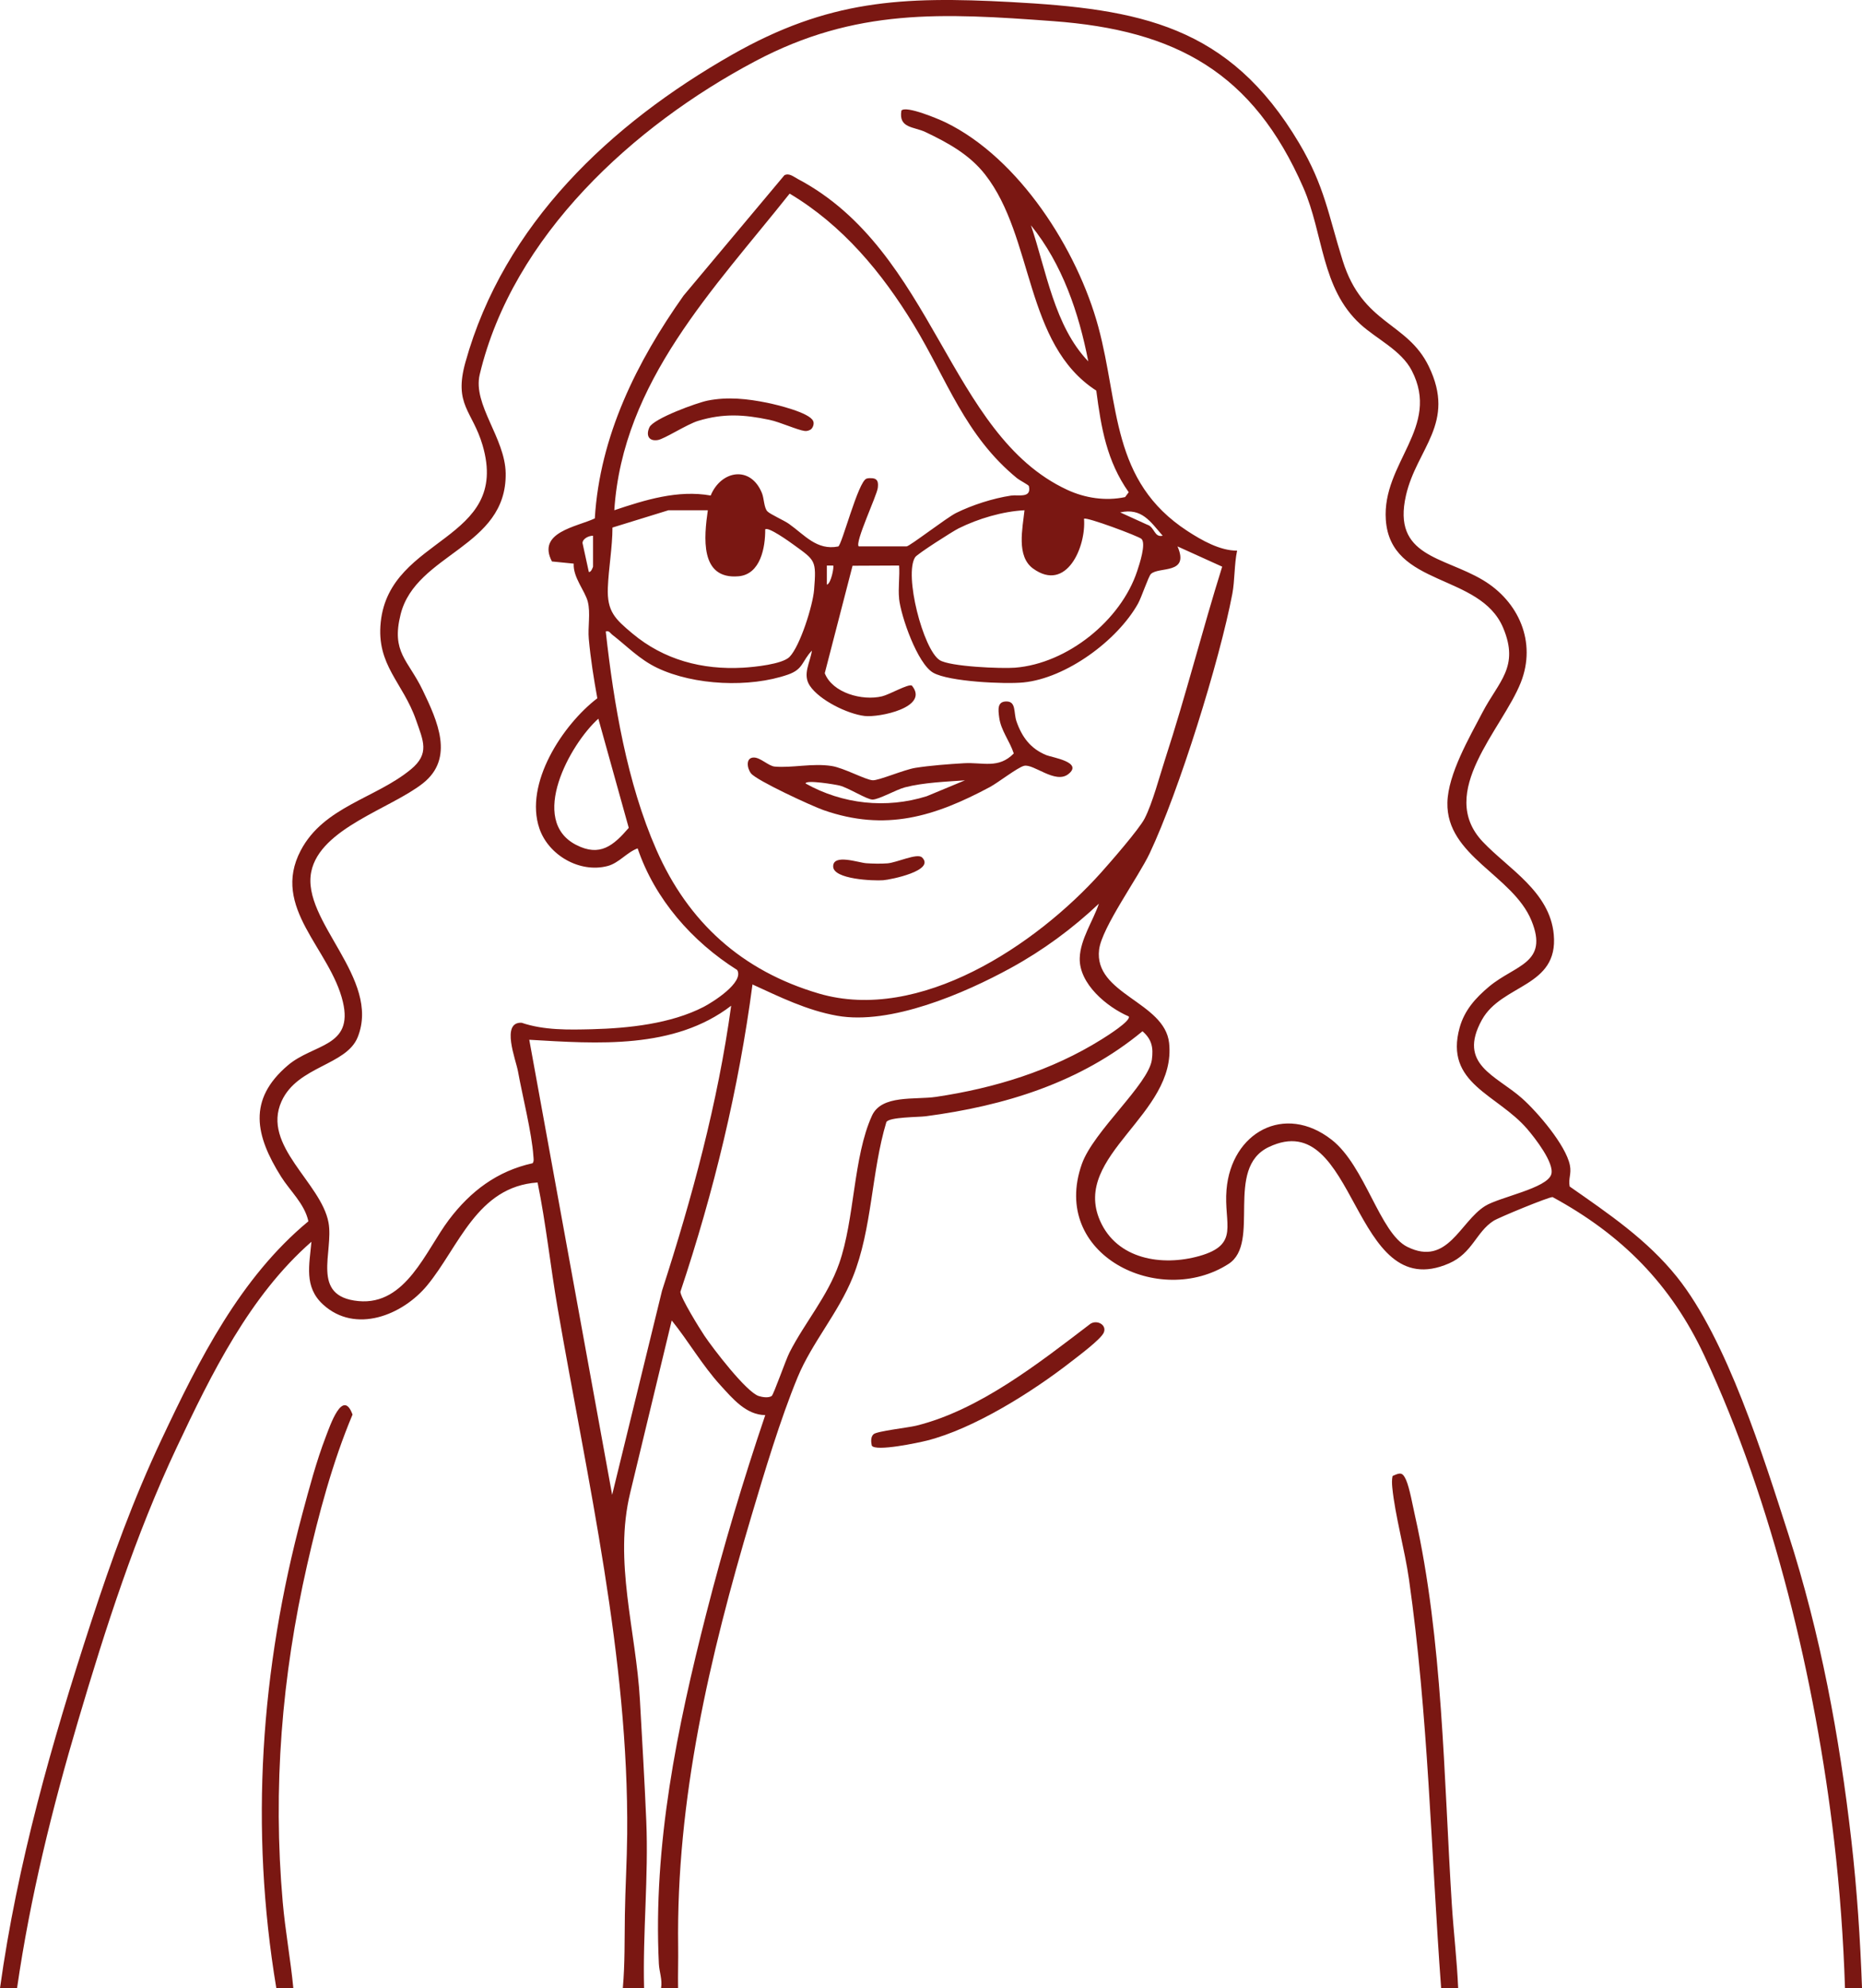 <svg xmlns="http://www.w3.org/2000/svg" id="Calque_1" data-name="Calque 1" width="954.7" height="1018.94" viewBox="0 0 954.7 1018.94"><path d="M954.7,1018.94h-8.72c-.8-25.17-2.66-50.56-5.58-75.61-9.59-82.12-31.44-173.48-66.5-248.47-17.16-36.69-42.3-62.03-77.85-81.35-1.91-.12-27.58,10.45-30.26,12.16-8.97,5.73-10.79,16.58-22.85,21.83-50.3,21.9-46.89-81.21-92.35-59.66-23.04,10.92-3.85,49.13-20.71,59.94-35.34,22.67-91.63-4.61-75.19-51.21,5.93-16.81,34.2-40.86,35.9-53.45.83-6.18,0-10.43-4.8-14.6-31.82,26.35-70.7,38.24-111.17,43.57-3.73.49-18.77.34-20.16,2.99-7.73,25.6-7.22,54.74-17.23,79.5-7.41,18.34-20.93,33.53-28.27,51.28-8.88,21.47-17,48.64-23.69,71.13-21.43,72.03-38.61,145.23-37.56,220.65.1,7.09-.16,14.21-.04,21.3h-8.72c.75-4.33-.94-8.42-1.13-12.49-2.99-61.02,9.37-121.03,24.33-179.56,8.76-34.26,18.88-68.19,30.22-101.65-9.83-.08-16.74-8.47-22.93-15.24-9.41-10.3-16.43-22.63-25.03-33.27l-21.27,88.27c-8.6,35.32,2.98,70.72,4.96,106.23,1.15,20.58,2.4,41.56,3.27,62.12,1.2,28.53-1.86,57.09-1.13,85.6h-10.9c1.12-12.57.85-25.03,1.05-37.64.21-13.63,1.06-27.63,1.19-41.32.81-90.51-20.35-180.96-35.67-269.59-3.7-21.4-5.94-43.14-10.28-64.37-31.09,2.09-40.33,33.01-56.57,52.7-12.66,15.35-36.81,25.01-53.4,9.86-9.95-9.08-6.99-20.4-5.98-32.18-31.68,27.7-51.29,67.71-69.04,105.33-21.22,44.97-36.46,92.48-50.58,140.15-13.34,45.04-24.57,90.46-31.32,137.07H0c8.87-63.95,26.61-126.04,46.57-187.2,10.7-32.77,21.69-63.16,36.41-94.37,19.08-40.46,40.15-82.51,75.14-111.47-1.96-9.03-9.43-15.56-14.05-22.95-13.06-20.86-17.33-39.3,3.58-57.03,13.09-11.1,33.65-9.25,28.16-32.47-6.44-27.24-37.09-48.17-21.62-77.6,11.84-22.53,38.47-26.69,56.5-41.58,9.74-8.04,6.33-14.57,2.66-25.17-6.73-19.41-20.44-28.13-18.14-50.26,4.62-44.35,66.74-41.09,52.23-90.64-5.19-17.74-14.91-20.63-8.82-42.51,19.73-70.92,74.53-122.27,136.64-157.62C424.6,0,462.32-1.97,518.21,1.04c66.16,3.56,111.96,11.86,147.87,72.28,13.15,22.12,15.03,36.99,22.41,60.42,10.31,32.75,33.01,31.18,44.08,54.01,14.17,29.22-6.14,41.94-11.68,66.1-7.2,31.44,19.22,31.35,39.46,43.45,18.36,10.97,27.59,31.82,19.41,52.48-9.5,23.98-43.48,56.29-19.48,81.65,13.08,13.82,34.38,25.51,36.38,47.53,2.47,27.11-26.66,25.24-36.87,43.76-12.6,22.86,7.2,28.33,20.55,40.14,7.91,6.99,22.52,24.04,24.58,34.29.92,4.57-.9,6.88-.1,10.94,19.9,13.91,39.71,27.25,55.03,46.38,25.58,31.94,44.25,91.95,57.01,131.54,16.52,51.24,26.27,103.69,32.39,157.24,2.87,25.09,4.56,50.55,5.46,75.73ZM634.3,282.21c-1.47,6.89-1.18,15.47-2.44,22.08-6.56,34.5-27.44,101.42-42.4,133.06-5.77,12.19-24.52,38.02-25.91,49.3-2.82,22.89,33.57,26.73,35.88,47.85,4.03,36.82-50.02,57.52-35.45,91.03,8.65,19.91,31.81,23.58,50.94,18.19,20.98-5.91,12.46-16.29,13.95-34,2.46-29.35,29.75-44.45,53.9-25.6,17.21,13.43,24.69,47.95,38.82,54.91,20.68,10.18,26.92-12.87,39.87-20.95,7.36-4.59,31.77-9.05,33.92-16.24,1.72-5.74-8.41-18.66-12.31-23.21-15.35-17.92-42.71-23.18-34.65-52.06,2.46-8.8,8.14-15.14,15.05-20.92,13.38-11.19,30.75-11.85,21.76-33.81-9.53-23.26-43.73-33.09-43.11-60.5.32-14.59,11.24-33.35,18.03-46.33,8.28-15.83,18.99-23.18,10.57-43.22-11.86-28.23-57.75-20.77-60.17-55.35-2.04-29.26,28.34-47.44,13.3-76.52-5.38-10.41-18.03-16.15-26.36-23.77-20.15-18.45-18.82-46.13-29.22-69.96-25.81-59.12-65.38-80.72-128.26-85.35-56.83-4.19-101.3-6.74-152.76,20.51-62.35,33.02-124.35,89.43-141.29,160.59-3.67,15.43,13.02,32.46,13.31,50.6.6,38.11-46.05,41.05-53.87,72.32-4.89,19.54,3.79,23.21,11.33,38.88,7.52,15.65,16.43,34.86.08,47.73-16.5,12.99-52.63,23.04-57.21,45.24-5.22,25.3,35.87,54.72,23.8,84.84-5.82,14.54-30.87,14.76-39.05,32.88-10.29,22.77,20.3,41.67,24.08,62.12,2.79,15.1-9.53,37.9,15.34,40.26,24.4,2.32,34.48-25.89,46.39-41.65,11.07-14.65,24.72-24.99,42.93-29,.79-1.07.46-2.5.38-3.73-.76-11.63-5.65-30.99-7.9-43.41-1.07-5.93-8.88-25.34,1.86-24.86,11.45,3.9,24.14,3.63,36.14,3.32,18.69-.49,40.39-2.78,57.21-11.45,4.57-2.35,20.89-12.57,17.19-18.91-23.05-14.51-42.21-36.27-51.04-62.33-5.56,2.02-9.57,7.54-15.44,9.06-14.27,3.71-30.22-5.54-34.91-19.19-7.9-23.01,11.86-53.17,29.68-66.8-1.82-10.01-3.46-20.3-4.37-30.43-.55-6.05.97-13.29-.52-19.09-1.42-5.53-7.61-12.44-7.22-19.48l-11.16-1.11c-7.84-14.98,12.67-17.71,21.98-22.06,2.57-42.26,21.49-80.26,45.5-114.17l51.71-61.71c2.44-1.27,4.69.76,6.83,1.89,70.36,37.16,77.05,130.98,138.19,159.34,9.18,4.26,19.76,5.83,29.66,3.72l1.86-2.48c-11.29-16.02-14.14-33.05-16.63-52.09-36.95-23.82-31.82-78.65-57.04-110.8-8.01-10.21-19.05-16.25-30.58-21.73-5.87-2.79-13.86-1.88-12.3-10.99,2.37-2.75,19.34,4.44,22.68,6.07,37.69,18.35,67.58,65.2,78.29,104.8,10.85,40.11,6.37,79.02,45.75,104.65,7.22,4.7,16.72,10.1,25.41,10.01ZM440.3,280.03h24.52c1.53,0,20.56-14.73,25.38-17.12,8.28-4.11,19.01-7.53,28.15-8.91,3.89-.59,10.62,1.55,9.19-4.87-.13-.59-4.76-2.97-6.03-4-26.79-21.93-35.81-50.39-53.09-78.78-16.26-26.7-36.42-50.94-63.55-67.12-38.72,48.77-85.62,96.3-89.9,162.27,15.83-5.31,32.6-10.54,49.41-7.54,5.35-12.95,20.54-15.57,26.32-1.16,1.07,2.67,1,7.4,2.74,9.25,1.43,1.52,8.48,4.6,11.03,6.4,8.12,5.74,14.28,13.77,25.29,11.63,1.84-.44,10.2-33.33,14.52-34.77.99-.33,2.05-.28,3.07-.21,2.86.28,2.99,2.36,2.73,4.86-.4,3.92-11.91,28.07-9.79,30.07ZM557.99,185.21c-4.82-24.85-13.31-49.87-29.4-69.75,7.89,23.23,11.99,51.64,29.4,69.75ZM362.92,261.5h-20.16l-28.73,8.87c-.01,10.14-1.99,20.82-2.37,30.86-.46,12.12,3.66,15.97,12.61,23.45,16.17,13.52,35.77,18.69,56.69,17.52,5.67-.32,20.2-1.77,23.87-5.55,5.46-5.64,11.93-26.36,12.57-34.3,1.24-15.32.69-15.06-10.54-23.21-1.96-1.43-13.04-9.39-14.51-7.83.07,9.13-2.35,23.02-13.63,24.03-20.16,1.79-17.69-20.41-15.8-33.84ZM525.3,261.51c-11.23.56-23.74,4.3-33.77,9.27-3.01,1.49-21.19,13.09-22.29,14.77-5.84,8.89,4.06,47.23,12.52,52.74,5.22,3.4,31.78,4.46,38.67,3.91,26.8-2.13,54.3-24.2,62.66-49.59,1.16-3.5,4.65-14.03,2.17-16.42-1.44-1.39-28.35-11.43-29.45-10.32,1.13,14.31-8.98,37.9-26.09,25.54-8.73-6.31-5.4-20.55-4.44-29.89ZM596.14,274.57c-6.4-7.36-10.7-14.37-21.79-11.97l13.84,6.3c3.83,1.11,3.57,6.73,7.95,5.66ZM304.07,274.58c-2.12-.06-5.33,1.46-5.4,3.71l3.23,14.81c1.1.47,2.17-2.54,2.17-2.72v-15.8ZM461,306.73c-.55-5.35.4-11.44,0-16.89l-23.87.11-14.25,55.07c3.93,10.1,19.21,14.3,29.41,11.84,3.78-.91,13.4-6.47,15.24-5.51,9.27,11.16-16.77,16.48-24.23,15.59-8.77-1.05-23.12-8.06-28.09-15.52-3.87-5.82.2-11.82,1.08-17.99-5.17,5.42-4.32,9.53-12.22,12.29-19.7,6.88-48.16,5.56-66.98-3.37-9.26-4.4-15.54-11.17-23.23-17.1-1.09-.84-1.39-2.11-3.27-1.62,4.11,37.05,10.91,77.63,25.96,111.89,16.34,37.2,43.88,62.07,83.27,73.66,51.63,15.19,111.44-24.87,144.66-61.89,4.86-5.42,19.57-22.3,22.38-27.75,4.07-7.88,7.73-21.88,10.63-30.78,10.57-32.48,18.95-65.74,29.16-98.34l-22.91-10.38c6.37,14.56-9.59,10.19-13.64,14.14-1.26,1.23-4.79,11.92-6.61,15.18-10.62,18.96-36.82,38.22-58.77,40.4-9.55.95-38.19-.39-46.23-4.98-8.11-4.63-16.58-28.95-17.52-38.06ZM427.21,289.84h-3.26s0,9.8,0,9.8c2.17-.45,3.79-9.28,3.25-9.8ZM306.79,368.33c-14.59,13.1-35.97,52.11-11.33,64.71,12.12,6.2,19.02.42,26.92-8.76l-15.59-55.96ZM578.7,520.91c-11.12-4.8-25.5-16.67-25.09-29.93.3-9.61,6.84-18.99,9.83-27.85-13.66,12.87-28.56,23.84-45.03,32.88-23.91,13.13-61.91,29.46-89.23,24.56-15.6-2.8-29.16-9.55-43.36-16.03-7.08,53.64-19.85,106.32-36.96,157.5.06,3.04,9.92,18.94,12.28,22.46,4.35,6.5,21.47,28.9,27.87,30.97,1.84.6,5.03,1.08,6.65-.01,1.01-.67,7.19-18.51,9.19-22.41,7.92-15.46,19.44-28.54,25.39-45.45,8.03-22.82,7.17-54.58,16.84-75.8,4.97-10.91,22.05-8.04,32.86-9.65,29.92-4.45,59.19-13.4,84.94-29.5,2.18-1.36,15.34-9.57,13.83-11.76ZM313.86,766.1l25.59-104.65c15.41-47.65,28.61-96.23,35.44-146.01-29.29,22.47-68.69,19.47-103.52,17.44l42.49,233.22Z" style="fill: #7a1712;"></path><path d="M150.4,1018.94h-8.72c-13.67-81.93-8.09-163.38,13.39-243.27,3.44-12.81,7.2-26.95,11.95-39.27,2.2-5.71,8.71-25.14,13.74-11.43-10.26,24.33-17.42,51.27-23.29,77.08-13,57.13-17.65,114.22-12.51,172.75,1.29,14.74,4.03,29.42,5.44,44.14Z" style="fill: #7a1712;"></path><path d="M747.63,1018.94h-8.72c-5.18-69.92-6.59-140.19-16.5-209.64-2.16-15.13-7.14-32.63-8.55-47.04-.18-1.9-.25-3.94.15-5.8,3.83-1.77,5.11-2.08,6.92,2.01s3.46,13.41,4.57,18.32c14.27,63.57,14.77,134.07,18.88,199.09.91,14.33,2.65,28.71,3.26,43.06Z" style="fill: #7a1712;"></path><path d="M446.99,740.89c-.42-1.88-.62-4.52.93-5.87,1.83-1.59,17.69-3.33,21.81-4.34,32.48-7.99,63.29-32.37,89.41-52.27,3.48-2.14,8.45.65,6.8,4.54-1.47,3.45-13.09,12.06-16.76,14.93-19.73,15.38-49.77,34.35-73.99,40.44-4.21,1.06-26.22,5.75-28.19,2.58Z" style="fill: #7a1712;"></path><path d="M385.04,396.33c-1.99-2.53-2.87-8.09,1.49-8.1,3.39,0,7.49,4.35,10.67,4.64,8.91.79,19.3-1.83,29.19-.3,6.29.98,17.24,7.06,21.05,7.32,3.04.2,16.18-5.46,21.88-6.36,7.57-1.2,17.15-1.92,24.87-2.37,9.69-.58,17.76,3.02,25.6-5.01-2.01-6.27-6.61-11.74-7.48-18.47-.5-3.91-1.11-8.19,3.72-8.18,5.11,0,3.6,5.72,5.15,10.21,2.81,8.11,7.31,14.09,15.37,17.33,2.93,1.18,19.08,3.57,11.18,9.72-6.68,5.21-17.82-5.48-22.69-4.26-3.32.83-13.31,8.63-17.54,10.89-28.31,15.13-53.45,22.9-85.21,11.82-5.96-2.08-34.34-15.15-37.25-18.86ZM494.78,399.92c-9.87.72-21.18,1.12-30.74,3.58-4.55,1.17-13.37,6.28-16.67,6.28-2.97,0-12.16-5.96-16.87-7.17-2.02-.52-17.42-3.1-17.47-1.07,18.96,10.61,41.3,13.06,62.12,6.53l19.62-8.15Z" style="fill: #7a1712;"></path><path d="M472.74,439.42c7.01,6.76-16.04,11.41-19.92,11.7-4.96.37-25.59-.44-25.63-7.06s12.97-1.94,16.94-1.65c3.24.23,7.72.32,10.92.06,4.82-.4,15.25-5.38,17.69-3.04Z" style="fill: #7a1712;"></path><path d="M416.04,219.81c-.74.74-2.29,1.21-3.34,1.08-3.96-.51-12.68-4.57-18.16-5.72-13.12-2.75-23.54-3.4-36.56.52-5.72,1.72-17.36,9.32-20.74,9.84-4.7.73-6.11-2.51-4.27-6.53,2.05-4.48,24.4-12.61,29.89-13.7,10.28-2.04,20.35-.94,30.59,1.14,4.85.99,21.61,5.02,23.46,9.31.64,1.24.01,3.16-.87,4.05Z" style="fill: #7a1712;"></path></svg>
